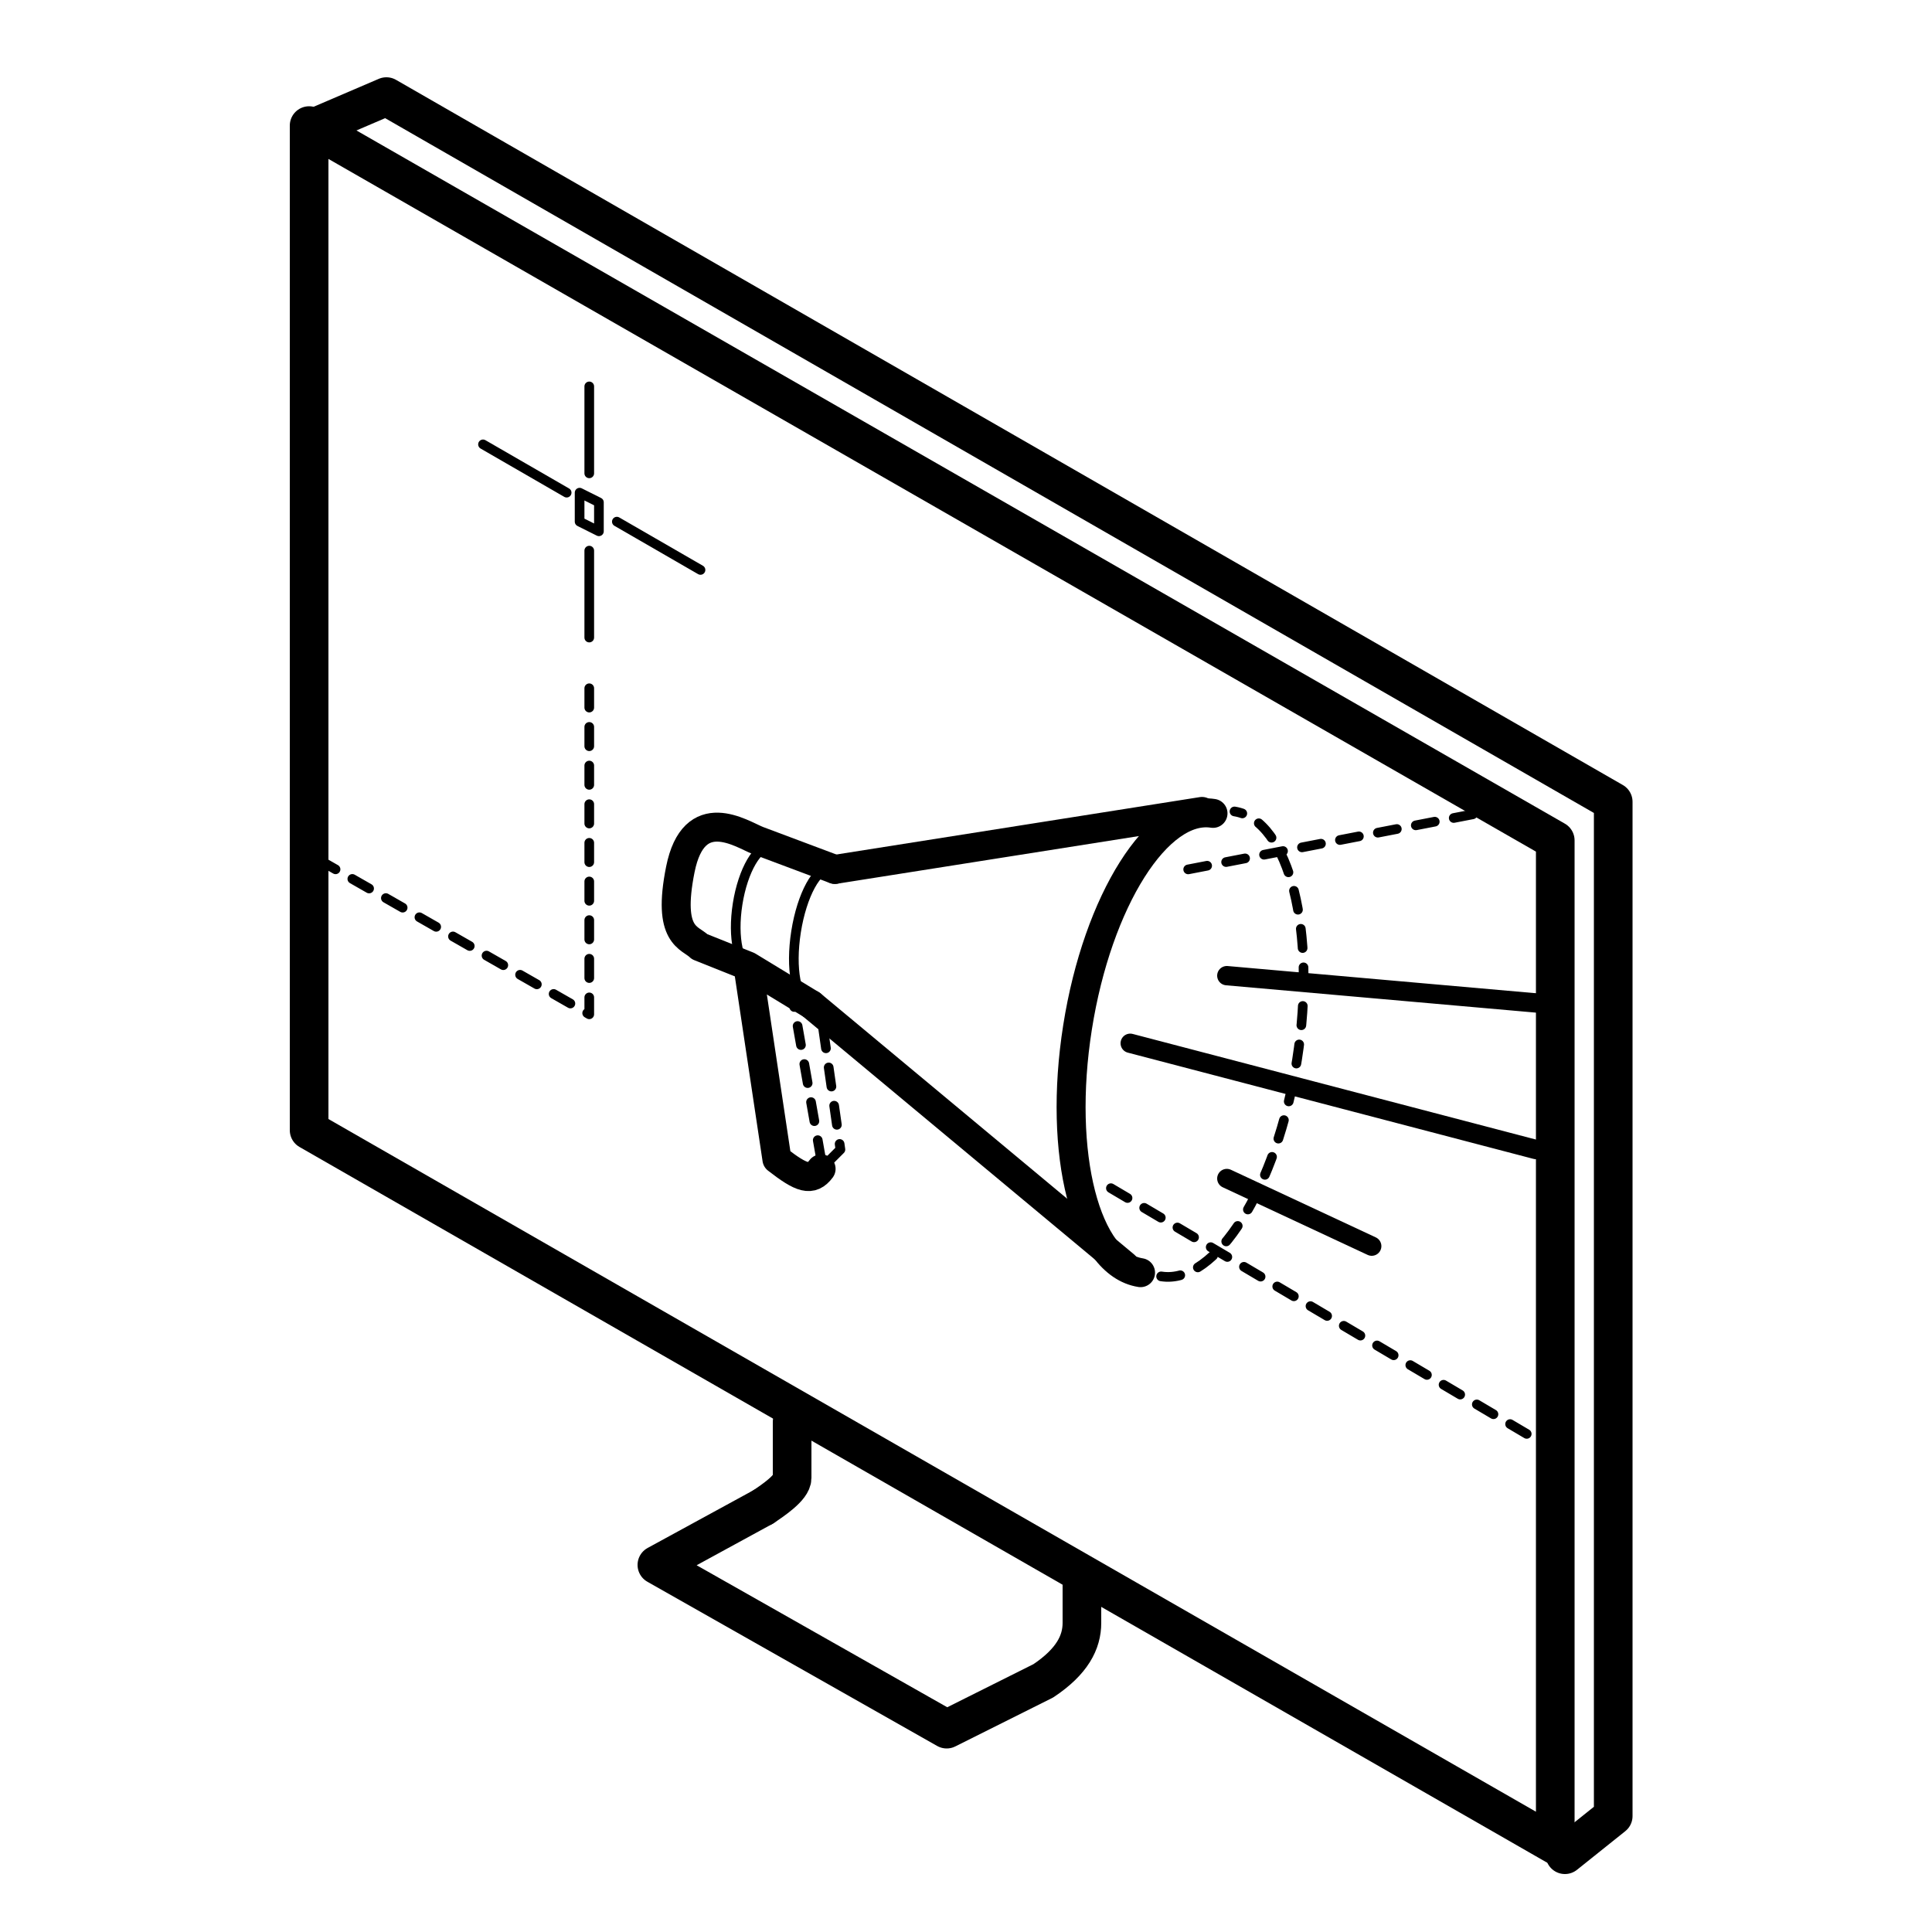 <svg width="100" height="100" viewBox="0 0 100 100" fill="none" xmlns="http://www.w3.org/2000/svg">
<path d="M16 58.5V14V6.5L80.5 43.5V95.5L57 82.019L16 58.5Z" stroke="black" stroke-width="2" stroke-linecap="round" stroke-linejoin="round"/>
<path d="M16.5 6.5L20 5L83.5 41.5V94L81 96" stroke="black" stroke-width="2" stroke-linecap="round" stroke-linejoin="round"/>
<path d="M56 82V84C56 85 55.5 86 54 87L49 89.5L34 81L39.5 78" stroke="black" stroke-width="2" stroke-linecap="round" stroke-linejoin="round"/>
<path d="M16.5 44.5L30.5 52.5V35" stroke="black" stroke-width="0.5" stroke-linecap="round" stroke-linejoin="round" stroke-dasharray="1 1"/>
<path d="M39.5 77.998C40 77.665 41 76.998 41 76.498C41 76.098 41 74.431 41 73.598" stroke="black" stroke-width="2" stroke-linecap="round" stroke-linejoin="round"/>
<path d="M30.5 20V24.5" stroke="black" stroke-width="0.5" stroke-linecap="round" stroke-linejoin="round"/>
<path d="M36.258 29.5L31.928 27" stroke="black" stroke-width="0.5" stroke-linecap="round" stroke-linejoin="round"/>
<path d="M30.5 28.5V33" stroke="black" stroke-width="0.5" stroke-linecap="round" stroke-linejoin="round"/>
<path d="M29.33 25.5L25 23" stroke="black" stroke-width="0.5" stroke-linecap="round" stroke-linejoin="round"/>
<path d="M30 27V25.5L31 26V27.5L30 27Z" stroke="black" stroke-width="0.5" stroke-linecap="round" stroke-linejoin="round"/>
<path d="M43.214 45L62.214 42M42 52L58.214 65.5" stroke="black" stroke-width="1.5" stroke-linecap="round" stroke-linejoin="round"/>
<path d="M59.034 65.873C56.197 65.425 54.737 59.74 55.773 53.176C56.809 46.611 59.948 41.652 62.785 42.1" stroke="black" stroke-width="1.5" stroke-linecap="round"/>
<path d="M60.099 66.065C62.936 66.513 66.086 61.489 67.135 54.843C68.183 48.198 66.734 42.448 63.897 42" stroke="black" stroke-width="0.5" stroke-linecap="round" stroke-dasharray="1 1"/>
<path d="M38.915 50.151C38.232 50.043 37.902 48.539 38.178 46.791C38.454 45.042 39.231 43.712 39.914 43.82" stroke="black" stroke-width="0.5" stroke-linecap="round"/>
<path d="M41.895 51.876C41.212 51.768 40.903 50.134 41.204 48.225C41.505 46.317 42.303 44.857 42.985 44.965" stroke="black" stroke-width="0.5" stroke-linecap="round"/>
<path d="M42 52L38.713 50M42.5 60.5C42 61.167 41.5 61 40.213 60L38.713 50M38.713 50L36.213 49.001C35.714 48.5 34.513 48.5 35.214 45.001C35.915 41.501 38.38 43.167 39.213 43.5L43.213 45" stroke="black" stroke-width="1.5" stroke-linecap="round" stroke-linejoin="round"/>
<path d="M43 60L43.5 59.5L42.5 52.5" stroke="black" stroke-width="0.5" stroke-linecap="round" stroke-linejoin="round" stroke-dasharray="1 1"/>
<path d="M42.5 60L41 51.5" stroke="black" stroke-width="0.5" stroke-linecap="round" stroke-linejoin="round" stroke-dasharray="1 1"/>
<path d="M57.5 61.5L79.5 74.5" stroke="black" stroke-width="0.5" stroke-linecap="round" stroke-linejoin="round" stroke-dasharray="1 1"/>
<path d="M61.5 45L77 42" stroke="black" stroke-width="0.5" stroke-linecap="round" stroke-linejoin="round" stroke-dasharray="1 1"/>
<path d="M58.5 54L79.5 59.5" stroke="black" stroke-linecap="round" stroke-linejoin="round"/>
<path d="M63.5 50.5L80.5 52" stroke="black" stroke-linecap="round" stroke-linejoin="round"/>
<path d="M63.5 61L71 64.5" stroke="black" stroke-linecap="round" stroke-linejoin="round"/>
</svg>
